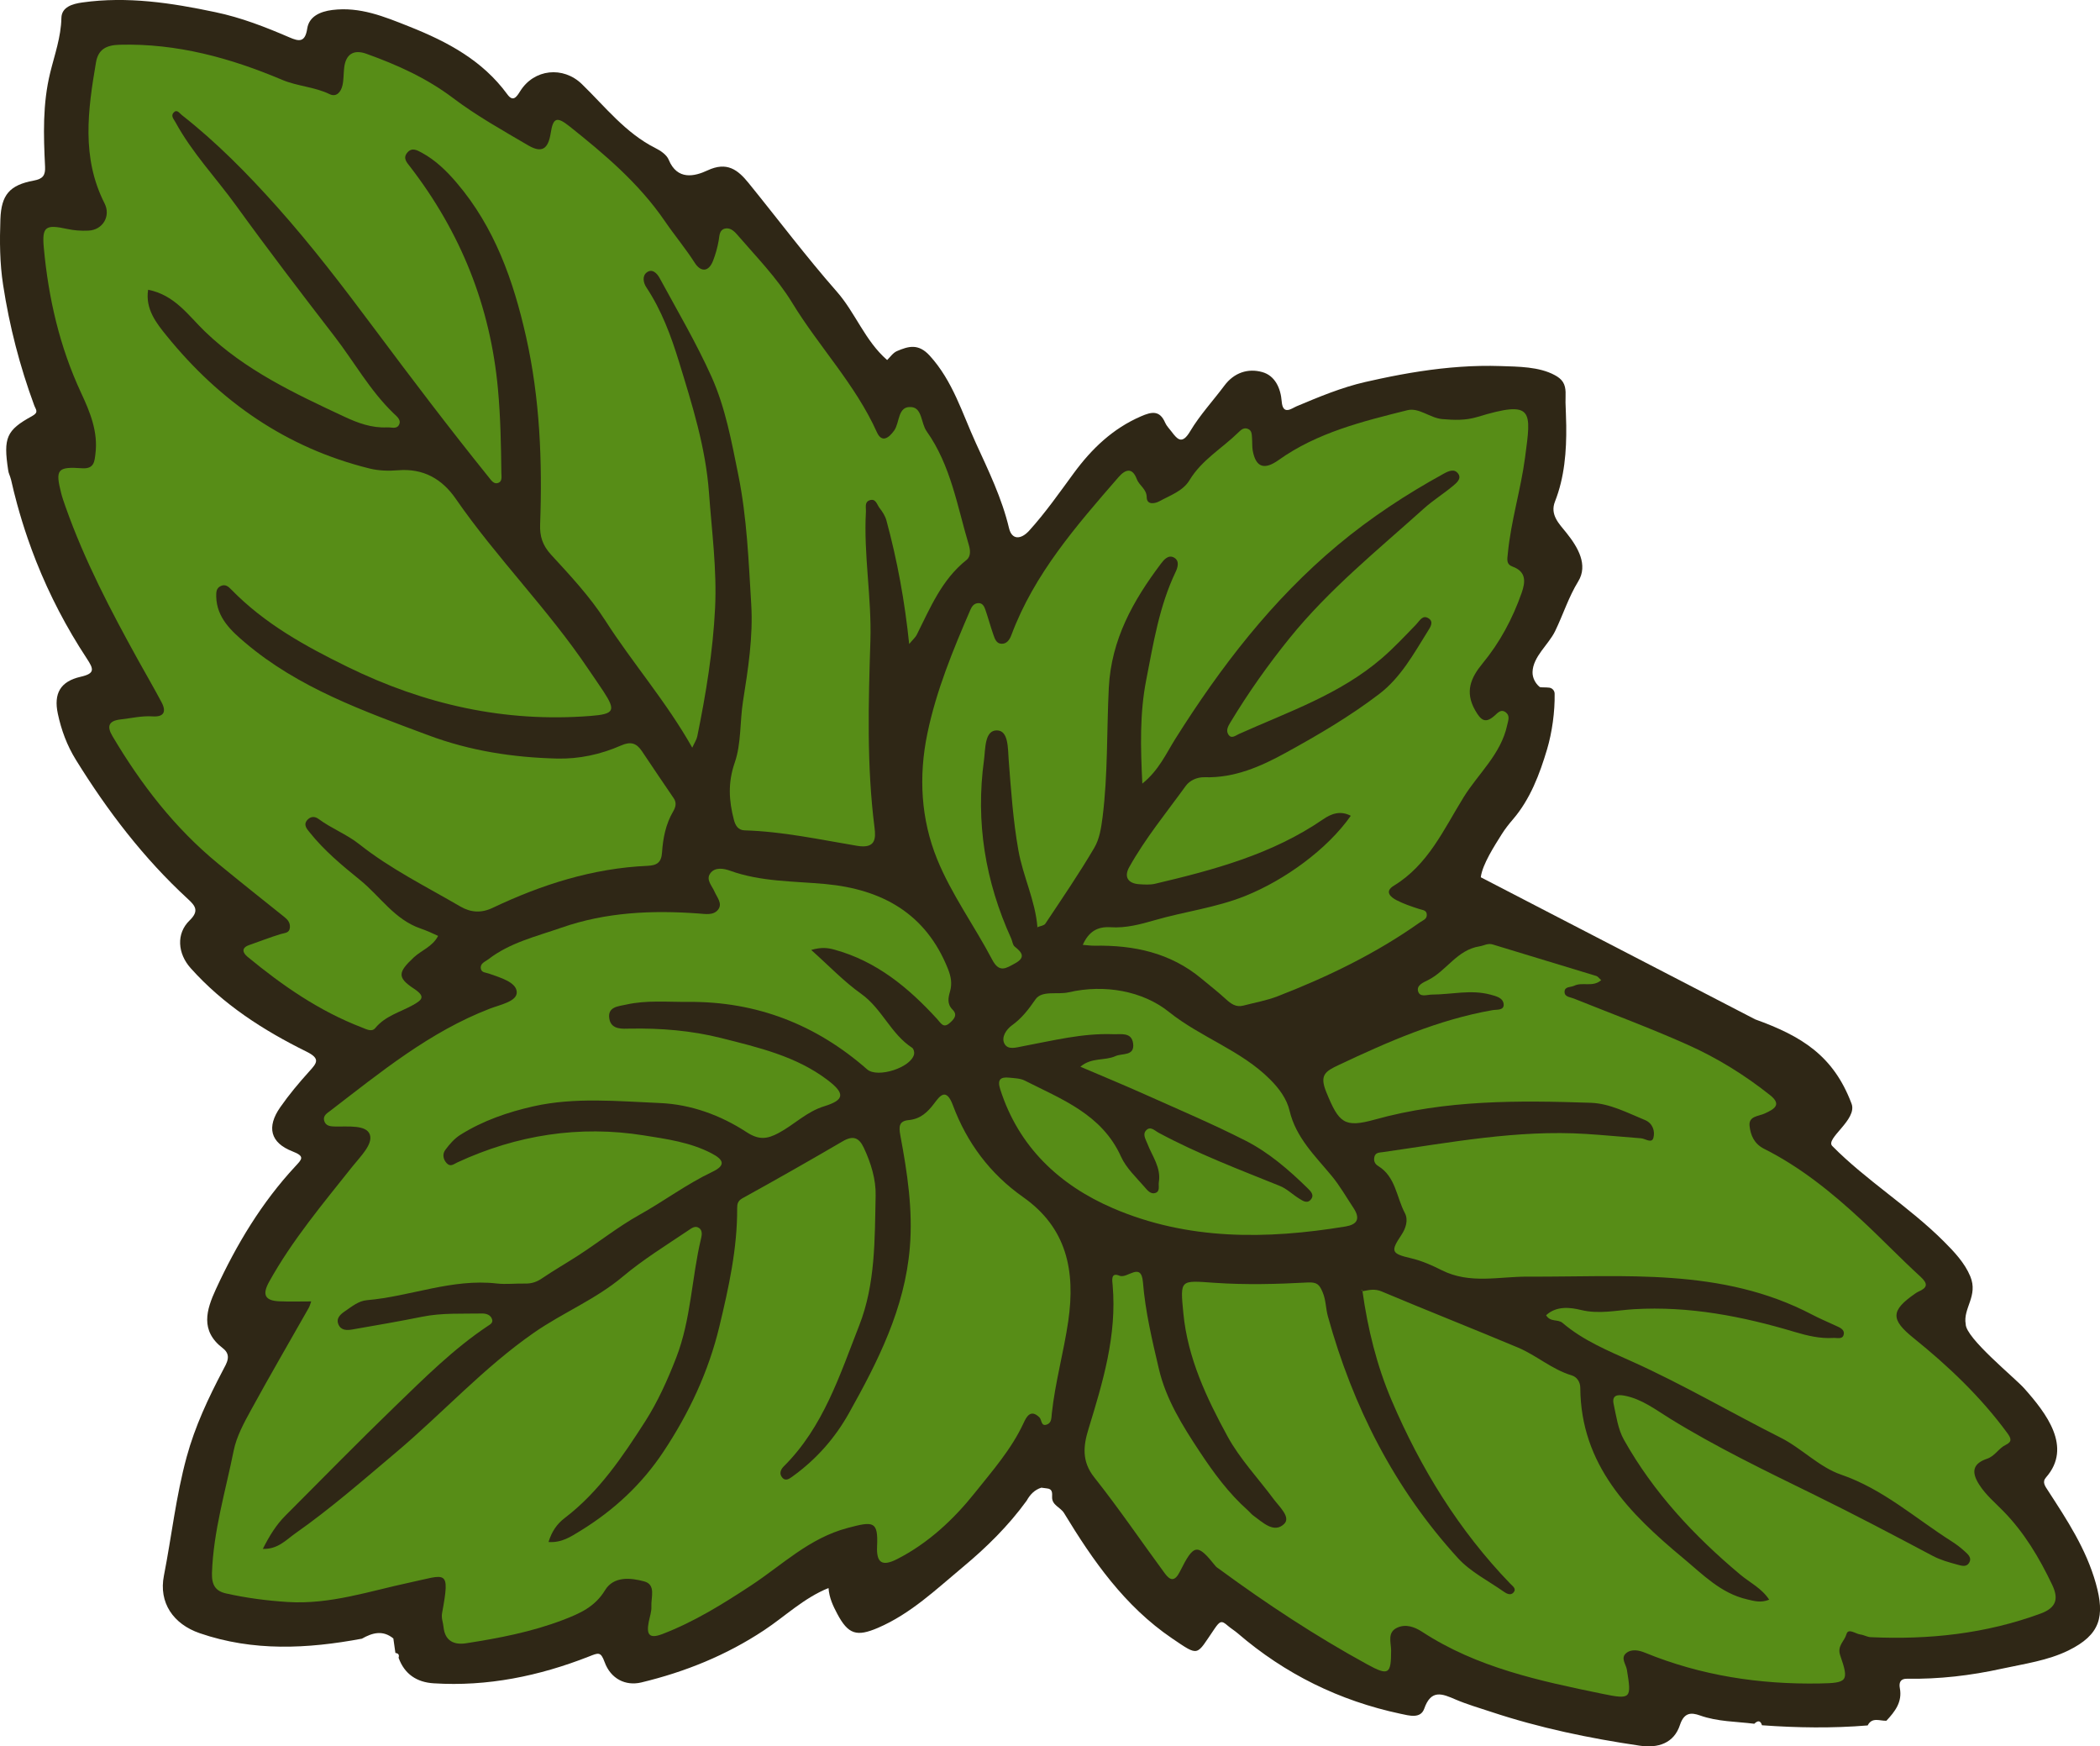 <svg viewBox="0 0 376.55 313.04" xmlns="http://www.w3.org/2000/svg" id="Ebene_1">
  <defs>
    <style>
      .cls-1 {
        fill: #2f2716;
      }

      .cls-2 {
        fill: #578d17;
      }
    </style>
  </defs>
  <path d="M265.52,157.26c.27-2.28,2.47-5.67,3.73-7.68.6-.96,1.3-1.85,2.04-2.71,3.08-3.58,4.78-8.07,6.12-12.57.89-3,1.41-6.73,1.35-9.94,0-.55-.42-1.02-.96-1.09-.75-.1-1.56.01-1.74-.14-.77-.64-1.29-1.65-1.26-2.66.07-2.76,2.88-4.93,4.04-7.32,1.44-2.96,2.42-6.12,4.15-8.93,1.8-2.94-.02-6.09-2.12-8.71-1.29-1.61-2.99-3.22-2.05-5.6,1.71-4.33,2.08-9.02,2.02-13.63-.02-1.38-.09-2.76-.13-4.13-.03-1.21.22-2.58-.46-3.66-.34-.54-.88-.93-1.44-1.23-2.84-1.55-6.58-1.53-9.74-1.64-2.41-.08-4.82-.03-7.22.14-4.81.33-9.58,1.11-14.29,2.11-.92.2-1.85.4-2.77.61-4.23.97-8.28,2.66-12.3,4.35-.87.37-2.47,1.7-2.67-.88-.18-2.35-1.19-4.61-3.48-5.25-2.56-.72-5.06.09-6.8,2.43-2.04,2.73-4.39,5.26-6.12,8.16-1.42,2.39-2.23,1.59-3.37.06-.38-.51-.87-.99-1.12-1.56-.98-2.3-2.44-1.99-4.36-1.15-5.06,2.19-8.83,5.82-12.02,10.16-2.58,3.51-5.08,7.1-8.02,10.34-1.46,1.6-3.09,1.68-3.6-.45-1.28-5.39-3.68-10.31-5.95-15.27-2.46-5.37-4.12-11.11-8.28-15.67-2.04-2.23-3.82-1.68-5.87-.81-.72.31-1.24,1.11-1.76,1.6-3.99-3.48-5.66-8.44-9.03-12.27-5.51-6.27-10.54-12.97-15.81-19.46-1.92-2.37-3.87-3.9-7.37-2.26-2.33,1.09-5.42,1.81-6.96-1.92-.36-.88-1.44-1.62-2.37-2.08-5.39-2.71-9.02-7.43-13.2-11.48-3.35-3.25-8.57-2.72-11.06,1.28-.65,1.04-1.27,1.99-2.31.55-4.46-6.09-10.75-9.43-17.6-12.15-4.48-1.78-8.81-3.58-13.78-2.96-2.2.28-4.16,1.17-4.49,3.32-.38,2.52-1.46,2.34-3.17,1.6-4.32-1.86-8.66-3.56-13.31-4.53C30.71.51,22.85-.69,14.78.44c-1.83.25-3.73.83-3.77,2.78-.07,3.44-1.22,6.59-2.01,9.82-1.37,5.58-1.2,11.19-.92,16.82.08,1.56-.38,2.21-2.02,2.51-4.34.8-5.83,2.55-5.99,6.93-.14,3.93-.12,7.86.49,11.79,1.13,7.38,2.99,14.56,5.57,21.56.29.8.89,1.24-.38,1.94-4.63,2.53-5.16,3.91-4.29,9.66.07.63.31.91.53,1.78.32,1.44.68,2.86,1.06,4.27.58,2.12,1.22,4.21,1.93,6.26.47,1.37.98,2.73,1.51,4.08,2.41,6.07,5.43,11.87,9.07,17.4,1.23,1.88,1.55,2.68-1.11,3.28-3.64.83-4.85,3.01-4.08,6.62.62,2.92,1.64,5.69,3.24,8.27,5.67,9.16,12.15,17.65,20.1,24.96,1.3,1.2,2.05,2.12.29,3.82-2.46,2.38-2.13,5.96.17,8.54,5.83,6.53,13.05,11.17,20.8,14.99,2.53,1.26,1.85,2.03.48,3.54-1.85,2.05-3.64,4.18-5.21,6.44-2.46,3.53-1.78,6.35,2.19,7.89,2.32.9,1.71,1.4.51,2.7-6.03,6.49-10.53,13.99-14.22,21.99-1.72,3.73-2.87,7.46,1.22,10.59,1.66,1.27.7,2.68.02,3.98-2.62,4.99-4.99,10.02-6.49,15.52-1.92,7.02-2.69,14.2-4.08,21.29-.95,4.81,1.65,8.67,6.43,10.31,9.59,3.3,19.31,2.8,29.07.98,1.87-1.06,3.74-1.59,5.64-.04.12.87.25,1.73.37,2.6.54.06.73.34.57.86,1.06,2.96,3.3,4.4,6.3,4.58,9.64.61,18.9-1.3,27.82-4.8,1.71-.67,2.12-.93,2.82.99,1.09,3.01,3.76,4.32,6.56,3.66,7.87-1.89,15.25-4.87,22.03-9.36,3.8-2.51,7.12-5.78,11.56-7.57.13,1.78.81,3.19,1.55,4.59,1.98,3.74,3.49,4.18,7.31,2.55,5.89-2.53,10.44-6.91,15.22-10.89,4.22-3.51,8.19-7.41,11.45-11.91.6-1.08,1.4-1.94,2.63-2.33.33.04.66.09.99.13,1.03.08.96.83.94,1.55-.04,1.48,1.49,1.81,2.14,2.87,5.19,8.55,10.89,16.7,19.35,22.45,4.99,3.38,4.3,3.14,7.61-1.67,1.01-1.49,1.3-1.55,2.42-.57.56.48,1.21.87,1.77,1.35,8.49,7.3,18.23,12.09,29.18,14.42,1.57.33,3.6.94,4.26-.92,1.24-3.53,3.23-2.67,5.64-1.63,2.04.87,4.19,1.49,6.3,2.19,8.7,2.89,17.64,4.75,26.7,6.08,3.28.48,6.14-.42,7.22-3.74.74-2.23,2.01-2.24,3.58-1.68,3.17,1.13,6.48,1.08,9.74,1.49.59-.57,1.09-.67,1.38.27,6.32.46,12.63.55,18.95.03.8-1.56,2.19-.78,3.36-.84,1.53-1.65,2.88-3.35,2.41-5.84-.17-.92.04-1.71,1.26-1.69,5.76.09,11.39-.56,17.07-1.81,4.05-.88,8.18-1.44,11.9-3.26,5.72-2.82,6.58-6.08,4.91-12.03-1.74-6.18-5.15-11.34-8.54-16.57-.57-.87-1.13-1.58-.39-2.42,4.78-5.45.01-11.54-3.88-15.93-1.69-1.91-10.52-9.04-10.52-11.54-.52-2.86,2.28-5.05.82-8.57-1.01-2.43-2.87-4.39-4.73-6.25-6.23-6.23-13.95-10.96-20.02-17.12-1.3-1.32,4.54-4.72,3.46-7.58-3.25-8.64-8.97-12.12-17.28-15.12" class="cls-1"></path>
  <g>
    <path d="M175.34,108.1c.8-.07,1.12.56,1.32,1.16.51,1.51.92,3.05,1.46,4.55.24.68.51,1.52,1.4,1.57,1.02.06,1.51-.77,1.81-1.56,4.1-10.98,11.67-19.62,19.19-28.29,1.22-1.41,2.48-1.86,3.3.33.44,1.18,1.76,1.74,1.78,3.28.02,1.45,1.56,1.08,2.21.72,1.95-1.06,4.26-1.83,5.45-3.8,2.21-3.65,5.87-5.72,8.79-8.59.46-.46.97-.9,1.67-.62.73.29.69,1.01.74,1.64.06.74-.01,1.5.12,2.23.55,3.08,2.1,3.55,4.66,1.72,6.91-4.92,15.02-6.91,23.06-8.92,2.11-.53,4.04,1.39,6.28,1.58,2.15.18,4.14.26,6.26-.38,10.16-3.09,9.69-1.21,8.55,7.32-.76,5.71-2.52,11.32-3.08,17.13-.1,1.05-.34,1.93.84,2.37,2.49.91,2.33,2.74,1.64,4.69-1.62,4.62-3.9,8.89-7.02,12.67-2.1,2.55-3.21,5.07-1.32,8.39,1.07,1.89,1.87,2.42,3.54.91.54-.49,1.12-1.17,1.92-.56.83.63.46,1.45.27,2.32-1.12,5.21-5.17,8.66-7.82,12.93-3.55,5.73-6.35,12.11-12.51,15.85-1.71,1.04-.58,2.03.49,2.59,1.3.67,2.71,1.14,4.1,1.59.62.2,1.32.18,1.33,1.05.01.78-.69.96-1.21,1.32-7.9,5.6-16.55,9.79-25.55,13.27-1.97.76-4.09,1.14-6.15,1.67-1.31.33-2.21-.33-3.12-1.17-1.42-1.28-2.93-2.46-4.4-3.69-5.55-4.63-12.11-6.01-19.13-5.89-.63.01-1.27-.08-2.13-.15,1.03-2.31,2.54-3.32,5.01-3.15,2.68.18,5.3-.51,7.84-1.25,5.4-1.57,11.01-2.24,16.29-4.36,7.13-2.86,14.74-8.4,18.92-14.36-1.87-.97-3.49-.39-4.99.64-9.11,6.25-19.53,9.04-30.07,11.54-.92.22-1.92.15-2.87.09-2.03-.12-2.75-1.33-1.81-3.03,2.89-5.19,6.68-9.79,10.15-14.59.67-.92,1.96-1.59,3.39-1.55,5.32.17,10.05-1.92,14.51-4.37,5.78-3.17,11.5-6.52,16.76-10.53,3.89-2.96,6.21-7.22,8.75-11.27.41-.65,1.12-1.65.17-2.28-1.1-.74-1.62.4-2.27,1.08-1.99,2.06-3.94,4.14-6.13,6.03-7.53,6.49-16.8,9.62-25.64,13.59-.61.28-1.39.99-1.94.01-.39-.7,0-1.42.4-2.09,3.19-5.29,6.74-10.32,10.62-15.11,7.07-8.75,15.79-15.79,24.09-23.26,1.64-1.47,3.55-2.65,5.24-4.07.59-.49,1.53-1.26.89-2.14-.68-.95-1.69-.51-2.57-.02-6.73,3.7-13.11,7.87-19.03,12.81-11.81,9.87-21,21.83-29.14,34.77-1.64,2.59-2.95,5.62-5.9,7.99-.32-6.48-.47-12.59.7-18.59,1.28-6.55,2.33-13.19,5.25-19.31.4-.83.77-2.01-.24-2.6-1.04-.6-1.84.37-2.39,1.1-4.98,6.61-8.89,13.58-9.33,22.21-.39,7.74-.15,15.51-1.12,23.23-.25,1.95-.56,3.91-1.49,5.48-2.73,4.64-5.78,9.1-8.77,13.59-.24.35-.9.42-1.38.62,0,.01,0,.02,0,.03-.01.01-.03.03-.04.04-.06.25-.12.5-.17.75-.55-.42-.06-.55.17-.75,0-.02,0-.04.01-.06,0,0,.01,0,.02,0-.38-4.78-2.58-9.09-3.42-13.79-.95-5.36-1.31-10.74-1.73-16.13-.16-2.08-.01-5.31-2.11-5.34-2.24-.02-2.05,3.32-2.32,5.31-1.53,11.13.22,21.79,4.88,32,.22.48.26,1.15.62,1.44,1.33,1.06,2.04,1.94.02,3.04-1.58.85-2.78,1.72-4.05-.7-3.19-6.07-7.32-11.72-9.89-18.03-2.89-7.12-3.34-14.8-1.74-22.53,1.61-7.75,4.6-14.97,7.71-22.16.27-.63.65-1.13,1.35-1.19ZM207.82,211.91c.44-2.63-1.19-4.65-2.05-6.89-.31-.8-.9-1.67-.24-2.39.78-.86,1.59.07,2.25.43,7,3.76,14.4,6.57,21.74,9.53,1.25.51,2.28,1.54,3.45,2.26.61.38,1.39.94,2.03.26.81-.86.04-1.57-.56-2.15-3.34-3.26-6.9-6.34-11.05-8.46-5.84-2.97-11.89-5.54-17.88-8.22-3.81-1.71-7.67-3.3-11.79-5.06,2.02-1.72,4.39-1.03,6.29-1.9,1.19-.55,3.47.04,3.17-2.26-.28-2.1-2.21-1.61-3.62-1.66-5.47-.21-10.76,1.14-16.08,2.14-1.34.24-2.82.76-3.42-.51-.52-1.09.31-2.46,1.42-3.26,1.74-1.24,2.94-2.84,4.18-4.62,1.16-1.67,3.92-.8,5.96-1.27,6.45-1.49,13.29-.23,17.97,3.51,5.76,4.6,12.91,6.87,18.15,12.11,1.65,1.65,2.99,3.48,3.49,5.6,1.14,4.83,4.57,8.09,7.52,11.65,1.52,1.83,2.65,3.83,3.93,5.77,1.4,2.11.49,3.02-1.42,3.33-14.18,2.34-28.34,2.49-41.73-3.28-9.55-4.12-16.9-10.97-20.19-21.34-.53-1.69.04-2.21,1.6-2.05.95.1,1.99.11,2.8.53,6.66,3.38,13.84,6.05,17.28,13.63.93,2.06,2.75,3.74,4.27,5.5.44.5,1.04,1.28,1.85,1.02.93-.29.54-1.25.65-1.94ZM44.39,171.58c-.86-.71-1.19-1.6.29-2.12,1.89-.66,3.76-1.4,5.69-1.98.72-.22,1.52-.15,1.61-1.16.07-.82-.35-1.38-.97-1.88-3.97-3.17-7.94-6.33-11.86-9.55-7.8-6.4-13.87-14.25-18.98-22.89-1.03-1.72-.74-2.73,1.49-2.98,1.9-.22,3.77-.67,5.71-.55,2.06.14,2.5-.85,1.61-2.53-1.35-2.53-2.78-5-4.17-7.5-4.93-8.91-9.64-17.92-13.05-27.55-.28-.8-.56-1.6-.78-2.43-1.08-4.25-.69-4.79,3.79-4.47,2.16.15,2.19-1.28,2.36-2.58.51-3.94-.97-7.5-2.56-10.92-3.85-8.27-5.86-16.99-6.69-26-.35-3.85.31-4.25,4.18-3.41,1.28.28,2.53.36,3.81.31,2.56-.1,4.07-2.6,2.89-4.9-4.17-8.21-2.98-16.73-1.53-25.25.39-2.28,1.76-3.11,4.26-3.17,10.25-.27,19.84,2.37,29.12,6.28,2.78,1.17,5.81,1.26,8.52,2.56,1.24.6,2.03-.44,2.29-1.55.25-1.03.19-2.11.31-3.17.28-2.48,1.71-3.35,3.99-2.53,5.51,1.98,10.77,4.33,15.53,7.93,4.21,3.18,8.88,5.79,13.45,8.48,2.47,1.45,3.6.72,4.07-2.2.44-2.73,1.07-3.03,3.36-1.2,6.32,5.03,12.47,10.22,17.11,17.01,1.72,2.51,3.7,4.87,5.36,7.46,1.05,1.64,2.46,1.72,3.28-.35.46-1.18.8-2.42,1.01-3.67.15-.86.11-1.84,1.07-2.11.88-.24,1.6.33,2.19,1.01,3.44,3.99,7.18,7.78,9.93,12.28,4.81,7.89,11.34,14.65,15.18,23.19.9,2.02,2.18.99,3.1-.29,1.05-1.45.6-4.44,3.1-4.21,1.96.17,1.71,2.9,2.73,4.35,4.33,6.09,5.48,13.4,7.55,20.34.26.87.44,2.04-.42,2.72-4.44,3.52-6.5,8.59-8.93,13.43-.23.46-.66.81-1.37,1.64-.81-7.8-2.15-15.06-4.1-22.21-.21-.8-.71-1.56-1.22-2.22-.47-.6-.67-1.81-1.83-1.36-.89.35-.56,1.28-.6,1.98-.44,7.74,1.04,15.4.8,23.17-.35,11.16-.69,22.36.74,33.51.25,1.98.2,3.83-3.14,3.27-6.69-1.12-13.35-2.57-20.17-2.77-1.19-.03-1.67-.96-1.91-1.87-.9-3.43-1.1-6.66.15-10.29,1.18-3.39.9-7.3,1.49-10.98.91-5.75,1.83-11.57,1.47-17.44-.47-7.73-.76-15.45-2.31-23.12-1.22-6.01-2.31-12.06-4.82-17.62-2.73-6.07-6.13-11.84-9.32-17.7-.42-.79-1.3-1.77-2.31-.97-.82.64-.6,1.82-.06,2.65,2.73,4.11,4.42,8.69,5.85,13.34,2.37,7.69,4.8,15.35,5.39,23.51.5,6.89,1.43,13.74,1.09,20.67-.38,7.75-1.64,15.38-3.19,22.97-.12.6-.49,1.14-.9,2.04-4.64-8.24-10.68-15.13-15.61-22.83-2.73-4.26-6.26-8.03-9.7-11.77-1.54-1.67-2.05-3.3-1.97-5.42.42-11.3-.03-22.55-2.52-33.63-2.26-10.06-5.63-19.63-12.45-27.62-1.78-2.08-3.76-4.04-6.24-5.38-.85-.46-1.76-1-2.6-.03-.85.99-.13,1.72.47,2.51,9.09,11.79,14.41,25.01,15.77,39.9.46,5,.55,9.97.62,14.97,0,.71.25,1.65-.72,1.88-.67.15-1.1-.52-1.51-1.02-7.04-8.73-13.82-17.66-20.53-26.65-5.59-7.49-11.28-14.95-17.5-21.91-5.24-5.85-10.8-11.5-17.03-16.4-.49-.38-.9-1.14-1.53-.4-.47.57.08,1.14.39,1.71,2.97,5.45,7.27,9.95,10.87,14.93,5.73,7.91,11.66,15.67,17.62,23.4,3.55,4.6,6.37,9.75,10.62,13.83.53.52,1.5,1.21.91,2.15-.44.7-1.37.33-2.1.36-2.76.14-5.28-.8-7.69-1.93-8.88-4.15-17.76-8.31-24.96-15.25-2.98-2.87-5.4-6.55-10.18-7.48-.54,3.44,1.48,5.98,3.31,8.24,9.56,11.8,21.5,20.13,36.42,23.81,1.63.4,3.41.45,5.09.31,4.51-.37,7.87,1.53,10.32,5.08,7.36,10.65,16.58,19.85,23.8,30.6.89,1.32,1.81,2.62,2.69,3.95,2.27,3.47,1.96,4.08-2.32,4.42-15.36,1.19-29.75-2.03-43.57-8.8-7.6-3.73-14.86-7.73-20.8-13.83-.56-.58-1.11-1.05-1.94-.64-.79.38-.81,1.05-.8,1.88.08,3.81,2.77,6.22,5.19,8.27,9.57,8.12,21.22,12.25,32.81,16.58,7.53,2.82,15.21,3.99,23.1,4.19,3.94.1,7.86-.74,11.48-2.33,1.74-.77,2.78-.44,3.74,1.01,1.89,2.82,3.78,5.64,5.69,8.44.58.85.34,1.63-.1,2.39-1.32,2.26-1.81,4.78-1.98,7.32-.13,1.8-.88,2.33-2.6,2.4-9.82.44-18.99,3.37-27.79,7.54-2.04.97-3.93.82-5.76-.24-6.13-3.58-12.54-6.74-18.13-11.17-2.28-1.81-4.99-2.82-7.29-4.52-.68-.51-1.42-.5-2.01.15-.81.9-.04,1.68.42,2.26,2.6,3.26,5.82,5.93,9.02,8.53,3.6,2.9,6.16,7.08,10.86,8.7.99.34,2.08.81,3.14,1.32-1.02,1.95-2.99,2.57-4.37,3.87-2.81,2.62-3.02,3.58,0,5.58,2.17,1.43,1.55,2.01-.15,2.96-2.3,1.28-4.96,1.94-6.75,4.12-.63.77-1.6.21-2.39-.1-7.64-2.92-14.25-7.51-20.51-12.66ZM191.52,236.86c-.81,5.57-2.35,10.98-2.95,16.56-.08.75-.01,1.62-.81,1.96-1.16.48-.96-.81-1.41-1.25-1.6-1.58-2.36-.03-2.83.99-2.17,4.69-5.59,8.58-8.73,12.51-3.8,4.76-8.36,9.05-13.95,11.9-2.73,1.39-3.74.67-3.6-2.3.21-4.54-.66-4.5-5.28-3.28-6.91,1.83-11.72,6.64-17.35,10.33-5.04,3.31-10.18,6.51-15.87,8.69-2.48.95-2.85-.04-2.45-2.15.19-.94.53-1.89.48-2.81-.1-1.59.87-3.9-1.29-4.48-2.43-.65-5.48-.96-7.02,1.58-1.83,3.02-4.58,4.2-7.59,5.35-5.6,2.12-11.44,3.24-17.32,4.16-2.14.33-3.8-.37-4.05-2.92-.08-.83-.43-1.58-.26-2.49,1.49-8.05.74-6.85-5.73-5.49-7.26,1.54-14.31,3.99-21.98,3.5-3.75-.25-7.4-.72-11.03-1.53-1.89-.42-2.6-1.51-2.52-3.7.26-7.5,2.42-14.63,3.89-21.89.51-2.55,1.85-4.99,3.12-7.31,3.36-6.14,6.89-12.2,10.34-18.29.19-.35.29-.76.44-1.15-2.01,0-3.87.06-5.73-.01-2.58-.11-3.1-1.2-1.82-3.5,4.14-7.46,9.62-13.97,14.89-20.61,1.43-1.8,3.78-4.05,3.17-5.79-.63-1.75-3.9-1.39-6.12-1.43-.87-.01-1.8-.03-2.08-1.06-.24-.9.59-1.36,1.13-1.78,9-6.91,17.79-14.13,28.57-18.28,1.83-.71,4.9-1.28,4.83-2.97-.08-1.8-2.99-2.6-4.97-3.31-.6-.22-1.37-.15-1.47-.94-.12-.93.79-1.19,1.34-1.62,3.88-3,8.6-4.1,13.1-5.67,7.98-2.79,16.25-3.16,24.59-2.55,1.33.1,2.71.36,3.53-.7.83-1.08-.21-2.19-.66-3.24-.46-1.04-1.56-2.1-.77-3.23.86-1.23,2.52-.88,3.56-.51,5.55,2,11.36,1.86,17.1,2.39,10.17.96,18.02,5.28,21.98,15.22.54,1.35.77,2.61.37,4.03-.31,1.12-.57,2.24.46,3.26.97.97.22,1.74-.53,2.4-1.13.99-1.57.01-2.24-.72-5.14-5.62-10.88-10.36-18.43-12.43-1.15-.32-2.28-.47-4.06.03,3.22,2.87,5.85,5.66,8.92,7.83,3.74,2.65,5.32,7.2,9.16,9.69.26.17.42.76.35,1.12-.46,2.42-6.57,4.39-8.44,2.75-9.17-8.05-19.84-12.2-32.08-12.09-3.73.03-7.49-.34-11.16.49-1.3.3-3.35.35-2.98,2.55.34,2.01,2.44,1.78,3.67,1.76,5.55-.1,11.07.35,16.38,1.69,6.63,1.67,13.43,3.24,19.06,7.52,3.18,2.41,3.08,3.58-.59,4.71-3.16.97-5.39,3.3-8.17,4.79-2.04,1.09-3.52,1.3-5.75-.15-4.66-3.04-9.99-5-15.57-5.23-7.55-.31-15.2-1.08-22.66.6-4.57,1.02-9.09,2.58-13.13,5.12-1.05.67-1.92,1.69-2.68,2.7-.52.69-.44,1.63.22,2.35.7.76,1.25.21,1.95-.12,10.65-4.92,21.9-6.68,33.42-4.83,4.03.64,8.32,1.22,12.13,3.21,2.17,1.13,2.66,2.14.15,3.33-4.59,2.18-8.67,5.25-13.1,7.72-3.74,2.09-7.3,4.92-11.01,7.31-2.14,1.38-4.34,2.64-6.44,4.07-.94.64-1.86.94-2.98.92-1.71-.04-3.44.18-5.12-.01-8.02-.92-15.48,2.31-23.28,2.99-1.53.13-2.74,1.15-3.96,1.99-.79.55-1.62,1.26-1.15,2.37.47,1.09,1.53,1.06,2.5.89,4.17-.73,8.34-1.44,12.5-2.28,3.56-.72,7.15-.51,10.73-.58.71-.01,1.55.21,1.81,1.05.2.63-.37.92-.81,1.21-6.13,4.1-11.32,9.29-16.58,14.38-6.66,6.43-13.13,13.05-19.67,19.6-1.64,1.65-2.85,3.6-4.03,5.94,2.65.11,4.18-1.62,5.76-2.73,6.35-4.46,12.2-9.57,18.13-14.58,8.35-7.04,15.74-15.22,24.74-21.46,5.13-3.55,11.04-5.96,15.88-10.02,3.68-3.09,7.77-5.6,11.73-8.27.63-.43,1.28-.97,2.01-.42.56.42.47,1.18.33,1.8-1.71,7.09-1.79,14.52-4.47,21.42-1.53,3.96-3.33,7.94-5.54,11.39-4.05,6.32-8.32,12.67-14.45,17.36-1.39,1.06-2.33,2.41-2.9,4.3,2.35.16,3.95-.92,5.77-2.04,5.97-3.67,10.96-8.32,14.8-14.1,4.6-6.91,8.12-14.39,10.06-22.49,1.67-6.97,3.23-13.97,3.19-21.21,0-.74.1-1.31.95-1.78,6.03-3.33,12.02-6.73,17.97-10.21,1.85-1.08,2.9-.7,3.78,1.16,1.28,2.73,2.19,5.68,2.12,8.57-.17,7.84-.03,15.82-2.94,23.26-3.5,8.94-6.43,18.23-13.53,25.27-.62.62-.82,1.34-.3,1.98.65.79,1.35.2,1.95-.24,4.18-3.02,7.52-6.8,10.03-11.29,5.21-9.31,10.01-18.75,10.92-29.67.57-6.84-.46-13.49-1.69-20.13-.29-1.58-.25-2.58,1.48-2.74,2.11-.2,3.37-1.38,4.6-3,.97-1.28,2.12-2.94,3.35.35,2.49,6.67,6.62,12.26,12.57,16.44,7.84,5.51,9.42,13.19,8.11,22.24ZM365.93,289.29c-9.87,3.63-20.05,4.71-30.47,4.23-.62-.03-1.22-.41-1.84-.48-.87-.1-2.18-1.22-2.5-.04-.34,1.24-1.71,2.06-1.12,3.76,1.63,4.7,1.31,4.97-3.67,5.06-10.81.19-21.28-1.4-31.34-5.52-1.04-.43-2.4-.72-3.37.09-1.04.87,0,2.01.15,2.98.83,5.13.82,5.38-4.42,4.3-11.22-2.31-22.46-4.68-32.28-11.1-1.38-.9-2.98-1.47-4.55-.72-1.76.85-1.04,2.63-1.04,4.03,0,4.26-.42,4.63-4.23,2.55-9.25-5.05-18.03-10.84-26.51-17.06-.26-.19-.55-.35-.74-.6-3.27-4.08-3.86-4.05-6.38.99-.92,1.83-1.73,1.65-2.72.31-4.21-5.73-8.22-11.63-12.64-17.2-2.28-2.87-1.96-5.66-1.04-8.65,2.57-8.41,5.12-16.8,4.33-25.77-.07-.83-.39-2.41,1.24-1.72,1.39.6,3.89-2.6,4.19,1.16.43,5.29,1.66,10.43,2.86,15.56,1.27,5.42,4.23,10.16,7.28,14.78,2.53,3.83,5.23,7.52,8.69,10.58.32.28.58.64.92.88,1.71,1.22,3.74,3.3,5.57,1.53,1.25-1.21-.85-3.07-1.87-4.43-2.78-3.75-6.07-7.21-8.28-11.26-3.76-6.88-7.14-14.03-7.92-22.04-.6-6.19-.6-5.92,5.62-5.49,5.53.38,11.11.24,16.65-.05,1.74-.1,2.12.4,2.69,1.71.61,1.42.56,2.92.96,4.34,4.49,16.22,11.93,30.9,23.33,43.37,2.24,2.45,5.42,4.05,8.2,6,.51.35,1.23.74,1.74.15.6-.67-.14-1.14-.55-1.56-9.24-9.57-16.1-20.7-21.29-32.86-2.67-6.27-4.29-12.86-5.24-19.62-.08-.08-.17-.17-.26-.26.05.01.13,0,.16.04.05.06.07.14.1.22,1.13-.21,2.15-.49,3.39.04,8.13,3.42,16.34,6.66,24.47,10.07,3.32,1.4,6.08,3.92,9.62,4.97.94.28,1.54,1.19,1.55,2.24.1,13.84,8.8,22.5,18.49,30.56,3.5,2.9,6.71,6.27,11.41,7.36,1.25.29,2.45.68,3.98.05-1.34-2.06-3.5-3.08-5.21-4.51-8.28-6.94-15.55-14.72-20.85-24.18-1.05-1.89-1.37-4.23-1.84-6.39-.35-1.6.72-1.72,1.96-1.49,3.1.6,5.55,2.51,8.12,4.08,8.34,5.14,17.13,9.38,25.91,13.68,7.14,3.5,14.18,7.21,21.21,10.93,1.45.77,2.96,1.17,4.49,1.59.72.19,1.56.46,2.03-.32.59-.97-.26-1.6-.86-2.15-.7-.65-1.48-1.22-2.28-1.72-6.52-4.13-12.27-9.36-19.84-11.96-3.89-1.33-7.03-4.72-10.8-6.61-8.91-4.48-17.5-9.55-26.62-13.64-4.29-1.93-8.8-3.78-12.47-6.92-.88-.75-2.17-.08-2.98-1.39,1.89-1.73,4.35-1.41,6.27-.94,3.24.8,6.35.05,9.46-.13,9.96-.6,19.47,1.28,28.91,4.09,2.21.67,4.52,1.21,6.89,1.06.69-.04,1.7.33,1.86-.68.14-.85-.76-1.19-1.43-1.5-1.42-.66-2.91-1.28-4.25-1.99-16.19-8.49-33.7-6.71-50.97-6.81-5.15-.03-10.36,1.39-15.39-1.14-1.75-.88-3.59-1.71-5.6-2.17-3.53-.81-3.61-1.26-1.69-4.14.81-1.21,1.29-2.71.63-3.96-1.51-2.85-1.64-6.52-4.78-8.43-.65-.39-.83-.97-.68-1.63.18-.8.88-.77,1.52-.86,12.08-1.72,24.12-4.04,36.42-3.26,3.3.21,6.58.53,9.86.78.78.06,1.94.98,2.23-.08.33-1.17-.1-2.6-1.51-3.18-3.15-1.3-6.28-2.98-9.7-3.09-13-.44-26-.55-38.72,3-5.5,1.53-6.46.63-8.71-4.91-1.25-3.07-.22-3.72,2.24-4.89,8.87-4.17,17.8-8.11,27.55-9.82.71-.13,2.1.1,2-1.06-.09-1.15-1.3-1.44-2.4-1.72-3.5-.93-6.98-.01-10.46,0-.87,0-2.21.58-2.49-.65-.24-1.03.94-1.51,1.81-1.95,3.3-1.65,5.18-5.42,9.23-6.05.78-.12,1.48-.6,2.37-.33,6.19,1.89,12.4,3.76,18.58,5.65.27.08.47.4.86.74-1.49,1.33-3.37.28-4.83.99-.62.31-1.71.1-1.74,1.08-.03.94.97.94,1.64,1.21,6.8,2.73,13.68,5.28,20.37,8.26,5.32,2.37,10.3,5.45,14.88,9.09,2.15,1.72.65,2.51-.99,3.27-1.07.5-2.89.44-2.71,2.2.18,1.68.82,3.22,2.6,4.12,6.52,3.28,12.13,7.82,17.44,12.74,3.58,3.32,6.97,6.86,10.58,10.16,1.46,1.33,1.27,2.01-.36,2.72-.19.08-.37.21-.55.33-4.45,3.07-4.41,4.66-.3,7.97,6.23,5.02,12.02,10.51,16.78,17,.74,1,.96,1.58-.29,2.18-1.25.61-1.9,1.99-3.3,2.46-2.56.87-2.89,2.37-1.41,4.66,1.18,1.85,2.8,3.2,4.28,4.71,3.78,3.85,6.48,8.41,8.79,13.22,1.15,2.42.85,4.09-2.08,5.17Z" class="cls-1"></path>
    <path d="M163.03,115.49c-.81-7.81-2.15-15.07-4.09-22.21-.22-.8-.71-1.56-1.23-2.22-.47-.6-.67-1.81-1.83-1.36-.89.35-.57,1.28-.61,1.98-.44,7.74,1.04,15.4.8,23.17-.35,11.16-.68,22.36.74,33.5.25,1.98.2,3.83-3.13,3.27-6.69-1.12-13.35-2.57-20.17-2.77-1.19-.03-1.67-.95-1.91-1.87-.9-3.43-1.11-6.66.15-10.29,1.18-3.39.9-7.31,1.48-10.99.91-5.75,1.83-11.57,1.47-17.43-.47-7.73-.76-15.44-2.31-23.12-1.22-6.02-2.31-12.06-4.81-17.62-2.73-6.07-6.13-11.84-9.31-17.7-.43-.79-1.31-1.77-2.32-.98-.82.64-.6,1.83-.06,2.65,2.73,4.11,4.43,8.69,5.86,13.35,2.36,7.69,4.79,15.35,5.38,23.5.5,6.89,1.43,13.74,1.09,20.67-.38,7.75-1.64,15.38-3.19,22.97-.12.6-.5,1.15-.9,2.04-4.64-8.24-10.69-15.14-15.62-22.83-2.73-4.25-6.26-8.03-9.7-11.77-1.53-1.67-2.04-3.29-1.96-5.42.41-11.3-.03-22.54-2.52-33.63-2.26-10.06-5.63-19.63-12.45-27.62-1.78-2.09-3.77-4.04-6.24-5.38-.85-.46-1.77-1-2.6-.03-.84.99-.13,1.73.48,2.51,9.09,11.79,14.41,25.01,15.77,39.9.46,5,.55,9.98.61,14.97,0,.7.25,1.65-.72,1.88-.67.15-1.11-.52-1.51-1.02-7.04-8.73-13.82-17.67-20.53-26.66-5.59-7.49-11.28-14.94-17.5-21.9-5.24-5.86-10.79-11.51-17.03-16.4-.48-.38-.9-1.14-1.52-.4-.48.58.08,1.14.39,1.71,2.97,5.45,7.26,9.94,10.87,14.93,5.72,7.91,11.65,15.67,17.61,23.4,3.55,4.6,6.38,9.75,10.62,13.83.53.51,1.5,1.21.91,2.15-.44.7-1.37.32-2.09.36-2.76.14-5.28-.8-7.69-1.93-8.88-4.15-17.76-8.31-24.96-15.25-2.98-2.87-5.4-6.55-10.19-7.49-.54,3.45,1.48,5.99,3.31,8.24,9.56,11.8,21.5,20.13,36.42,23.81,1.63.4,3.41.45,5.09.31,4.51-.37,7.87,1.54,10.32,5.08,7.36,10.65,16.59,19.84,23.81,30.59.89,1.32,1.81,2.62,2.69,3.96,2.27,3.47,1.96,4.08-2.32,4.41-15.36,1.2-29.75-2.03-43.57-8.8-7.6-3.72-14.86-7.73-20.81-13.83-.56-.58-1.11-1.05-1.93-.65-.79.38-.81,1.06-.8,1.88.08,3.81,2.77,6.22,5.19,8.27,9.57,8.12,21.22,12.25,32.81,16.58,7.53,2.82,15.21,3.99,23.1,4.19,3.94.1,7.85-.74,11.48-2.34,1.75-.77,2.78-.43,3.75,1.01,1.89,2.82,3.78,5.64,5.7,8.44.58.85.34,1.63-.11,2.39-1.32,2.26-1.81,4.78-1.98,7.32-.12,1.79-.88,2.33-2.6,2.41-9.82.43-18.99,3.36-27.79,7.54-2.04.97-3.93.82-5.76-.24-6.14-3.58-12.54-6.74-18.13-11.17-2.28-1.81-4.99-2.81-7.29-4.52-.68-.51-1.42-.5-2.02.15-.82.9-.04,1.68.42,2.26,2.6,3.26,5.82,5.93,9.03,8.53,3.59,2.91,6.16,7.08,10.85,8.69.99.34,2.08.81,3.14,1.32-1.02,1.95-2.99,2.57-4.37,3.86-2.81,2.63-3.02,3.59,0,5.58,2.17,1.43,1.54,2.01-.15,2.96-2.3,1.28-4.96,1.94-6.75,4.12-.64.77-1.6.2-2.39-.1-7.64-2.93-14.25-7.51-20.51-12.67-.86-.71-1.19-1.59.29-2.11,1.9-.66,3.77-1.4,5.69-1.98.72-.22,1.52-.15,1.61-1.16.07-.83-.35-1.38-.98-1.88-3.97-3.17-7.94-6.33-11.86-9.55-7.81-6.4-13.87-14.26-18.98-22.89-1.02-1.73-.73-2.74,1.49-2.99,1.9-.21,3.77-.67,5.71-.54,2.05.14,2.5-.86,1.61-2.53-1.34-2.52-2.78-5-4.17-7.5-4.93-8.91-9.65-17.92-13.05-27.55-.28-.8-.57-1.61-.78-2.43-1.08-4.25-.7-4.79,3.78-4.47,2.16.15,2.2-1.29,2.36-2.58.51-3.94-.97-7.51-2.56-10.92-3.86-8.27-5.86-16.99-6.69-25.99-.36-3.85.31-4.25,4.18-3.41,1.28.28,2.53.36,3.81.3,2.56-.1,4.07-2.59,2.89-4.9-4.17-8.21-2.98-16.73-1.53-25.25.39-2.28,1.76-3.11,4.26-3.17,10.25-.27,19.84,2.37,29.12,6.29,2.78,1.17,5.8,1.25,8.52,2.57,1.24.6,2.03-.44,2.29-1.55.24-1.02.19-2.11.31-3.16.28-2.47,1.71-3.35,3.99-2.53,5.51,1.98,10.78,4.34,15.53,7.93,4.21,3.18,8.88,5.79,13.45,8.47,2.47,1.45,3.61.72,4.07-2.2.43-2.73,1.07-3.02,3.36-1.2,6.33,5.04,12.47,10.23,17.11,17.01,1.72,2.52,3.7,4.87,5.36,7.47,1.04,1.63,2.46,1.71,3.27-.36.46-1.17.8-2.42,1.02-3.66.15-.86.1-1.84,1.07-2.11.87-.24,1.6.33,2.19,1.01,3.44,3.99,7.18,7.79,9.92,12.28,4.81,7.89,11.34,14.65,15.18,23.19.91,2.02,2.19.98,3.1-.29,1.04-1.45.59-4.43,3.09-4.21,1.96.17,1.71,2.91,2.74,4.35,4.33,6.1,5.48,13.4,7.55,20.34.26.87.44,2.04-.41,2.72-4.44,3.52-6.5,8.59-8.93,13.43-.23.45-.66.81-1.36,1.65Z" class="cls-2"></path>
    <path d="M145.48,170.31c3.22,2.87,5.85,5.65,8.92,7.83,3.74,2.65,5.33,7.21,9.16,9.69.26.17.42.77.35,1.11-.46,2.42-6.57,4.39-8.43,2.75-9.17-8.05-19.84-12.19-32.08-12.09-3.72.03-7.49-.34-11.16.49-1.3.3-3.36.35-2.98,2.54.34,2.02,2.44,1.78,3.67,1.76,5.55-.1,11.07.35,16.39,1.69,6.63,1.68,13.43,3.24,19.06,7.52,3.18,2.41,3.08,3.58-.59,4.71-3.16.97-5.38,3.3-8.17,4.79-2.04,1.09-3.52,1.31-5.75-.15-4.66-3.04-9.99-4.99-15.57-5.22-7.55-.32-15.2-1.08-22.65.59-4.57,1.03-9.09,2.58-13.12,5.12-1.05.66-1.93,1.68-2.68,2.69-.52.69-.44,1.63.22,2.36.7.76,1.25.21,1.95-.12,10.65-4.93,21.9-6.68,33.42-4.84,4.03.64,8.32,1.22,12.13,3.21,2.17,1.13,2.66,2.14.15,3.33-4.59,2.18-8.67,5.25-13.1,7.72-3.75,2.09-7.3,4.92-11.01,7.31-2.13,1.38-4.34,2.64-6.44,4.07-.94.64-1.86.94-2.97.92-1.71-.04-3.44.18-5.12-.01-8.02-.92-15.48,2.32-23.28,2.99-1.53.13-2.73,1.16-3.96,1.99-.79.54-1.63,1.25-1.15,2.37.47,1.09,1.53,1.06,2.5.89,4.17-.73,8.35-1.44,12.5-2.28,3.56-.72,7.15-.51,10.74-.58.71-.01,1.55.21,1.81,1.05.2.63-.36.92-.81,1.21-6.13,4.1-11.32,9.29-16.59,14.38-6.65,6.43-13.13,13.05-19.67,19.6-1.65,1.65-2.85,3.6-4.04,5.95,2.65.11,4.18-1.61,5.76-2.73,6.36-4.46,12.2-9.57,18.14-14.58,8.35-7.04,15.74-15.22,24.74-21.46,5.13-3.56,11.05-5.96,15.88-10.02,3.68-3.09,7.76-5.6,11.73-8.27.64-.43,1.28-.97,2.01-.43.56.42.48,1.18.33,1.79-1.71,7.1-1.79,14.53-4.47,21.43-1.53,3.96-3.33,7.93-5.54,11.39-4.05,6.31-8.31,12.67-14.45,17.35-1.39,1.06-2.33,2.41-2.9,4.3,2.35.16,3.95-.92,5.77-2.04,5.97-3.67,10.96-8.32,14.8-14.1,4.6-6.91,8.12-14.39,10.06-22.49,1.67-6.96,3.23-13.97,3.19-21.21,0-.74.1-1.31.95-1.78,6.03-3.33,12.02-6.73,17.97-10.21,1.85-1.08,2.91-.7,3.79,1.16,1.28,2.73,2.19,5.68,2.12,8.57-.17,7.84-.02,15.82-2.94,23.27-3.5,8.93-6.44,18.23-13.53,25.27-.62.62-.82,1.34-.3,1.98.64.79,1.35.2,1.95-.23,4.18-3.02,7.52-6.8,10.03-11.28,5.21-9.31,10.01-18.75,10.92-29.68.57-6.83-.46-13.48-1.7-20.12-.29-1.58-.25-2.58,1.48-2.74,2.11-.2,3.38-1.38,4.6-3,.97-1.29,2.13-2.94,3.35.35,2.49,6.67,6.63,12.26,12.57,16.44,7.84,5.51,9.42,13.19,8.11,22.24-.81,5.56-2.35,10.97-2.95,16.56-.08.75-.02,1.62-.81,1.95-1.16.48-.95-.8-1.41-1.25-1.6-1.58-2.36-.03-2.83.99-2.17,4.69-5.59,8.58-8.73,12.51-3.79,4.76-8.37,9.05-13.95,11.9-2.72,1.39-3.74.66-3.6-2.3.21-4.54-.66-4.51-5.28-3.28-6.91,1.83-11.72,6.63-17.35,10.33-5.04,3.31-10.18,6.51-15.87,8.69-2.48.95-2.85-.04-2.45-2.15.18-.94.53-1.88.48-2.81-.09-1.59.87-3.9-1.29-4.48-2.43-.66-5.48-.96-7.02,1.58-1.83,3.02-4.58,4.2-7.59,5.35-5.6,2.13-11.44,3.25-17.32,4.16-2.13.33-3.8-.38-4.05-2.92-.08-.83-.43-1.58-.26-2.49,1.49-8.06.75-6.86-5.73-5.49-7.26,1.54-14.32,3.99-21.98,3.5-3.75-.24-7.4-.72-11.02-1.53-1.89-.42-2.6-1.5-2.53-3.7.26-7.5,2.43-14.63,3.89-21.89.51-2.55,1.85-4.99,3.12-7.31,3.36-6.15,6.89-12.2,10.34-18.29.2-.35.29-.76.44-1.16-2.01,0-3.87.06-5.72-.02-2.59-.11-3.1-1.2-1.82-3.5,4.14-7.46,9.62-13.97,14.89-20.61,1.43-1.8,3.78-4.05,3.16-5.79-.63-1.76-3.89-1.39-6.11-1.43-.86-.02-1.81-.03-2.08-1.07-.24-.9.59-1.36,1.13-1.77,9-6.91,17.79-14.13,28.58-18.29,1.83-.71,4.9-1.28,4.83-2.97-.07-1.8-2.99-2.6-4.97-3.31-.59-.21-1.37-.15-1.48-.94-.12-.93.79-1.19,1.34-1.62,3.88-3,8.59-4.1,13.1-5.67,7.99-2.79,16.25-3.16,24.59-2.55,1.33.1,2.71.36,3.53-.7.83-1.08-.21-2.19-.66-3.24-.45-1.04-1.56-2.1-.77-3.23.86-1.23,2.52-.88,3.56-.5,5.55,2,11.36,1.86,17.1,2.39,10.17.95,18.02,5.28,21.98,15.22.54,1.35.77,2.61.37,4.03-.32,1.12-.57,2.25.46,3.27.97.97.22,1.74-.53,2.4-1.13,1-1.57.01-2.24-.72-5.14-5.62-10.87-10.37-18.43-12.44-1.16-.32-2.28-.47-4.06.03Z" class="cls-2"></path>
    <path d="M244.34,231.46c1.13-.21,2.15-.48,3.39.04,8.13,3.42,16.34,6.66,24.47,10.07,3.32,1.4,6.08,3.92,9.62,4.98.94.28,1.54,1.19,1.54,2.24.1,13.84,8.79,22.5,18.48,30.55,3.5,2.91,6.71,6.27,11.42,7.36,1.25.29,2.45.68,3.97.06-1.34-2.06-3.5-3.08-5.2-4.51-8.28-6.94-15.55-14.72-20.85-24.17-1.06-1.89-1.37-4.23-1.84-6.4-.35-1.6.72-1.73,1.96-1.49,3.09.59,5.55,2.5,8.12,4.09,8.34,5.14,17.13,9.38,25.91,13.68,7.14,3.5,14.18,7.21,21.21,10.94,1.45.77,2.96,1.17,4.49,1.59.72.2,1.56.46,2.04-.32.59-.97-.26-1.6-.86-2.15-.7-.64-1.48-1.22-2.28-1.73-6.51-4.13-12.27-9.36-19.84-11.96-3.9-1.34-7.04-4.72-10.8-6.61-8.9-4.48-17.5-9.54-26.62-13.64-4.29-1.93-8.8-3.78-12.47-6.92-.87-.75-2.17-.08-2.97-1.39,1.89-1.73,4.34-1.41,6.27-.94,3.25.79,6.36.05,9.46-.14,9.95-.59,19.47,1.27,28.9,4.09,2.22.66,4.52,1.21,6.89,1.06.69-.04,1.7.33,1.86-.69.14-.85-.76-1.19-1.43-1.5-1.42-.66-2.92-1.29-4.25-1.99-16.19-8.49-33.7-6.72-50.98-6.81-5.15-.03-10.36,1.38-15.39-1.13-1.75-.88-3.59-1.71-5.6-2.18-3.54-.81-3.61-1.26-1.69-4.14.81-1.21,1.29-2.71.63-3.95-1.51-2.85-1.64-6.51-4.78-8.43-.65-.4-.83-.97-.68-1.63.18-.8.88-.77,1.52-.86,12.08-1.72,24.11-4.03,36.42-3.26,3.29.21,6.57.53,9.86.78.78.06,1.94.98,2.23-.08.32-1.17-.1-2.61-1.51-3.19-3.15-1.29-6.29-2.97-9.7-3.09-13-.44-26-.54-38.72,3-5.5,1.53-6.46.63-8.72-4.91-1.25-3.06-.22-3.72,2.25-4.88,8.87-4.18,17.8-8.11,27.55-9.82.71-.13,2.1.1,2-1.06-.1-1.15-1.31-1.44-2.4-1.73-3.5-.93-6.97-.01-10.46,0-.87,0-2.21.58-2.5-.66-.23-1.03.94-1.51,1.81-1.94,3.3-1.65,5.18-5.42,9.23-6.05.78-.12,1.48-.61,2.37-.33,6.19,1.89,12.39,3.76,18.58,5.65.27.08.47.4.86.74-1.49,1.33-3.37.28-4.83,1-.62.31-1.72.1-1.74,1.08-.02.94.97.94,1.64,1.21,6.8,2.73,13.68,5.28,20.36,8.26,5.32,2.37,10.31,5.45,14.88,9.09,2.15,1.72.65,2.51-1,3.27-1.07.5-2.89.44-2.71,2.2.18,1.68.82,3.22,2.6,4.12,6.51,3.27,12.13,7.82,17.44,12.74,3.59,3.32,6.97,6.86,10.58,10.16,1.46,1.33,1.27,2.01-.36,2.72-.19.08-.37.21-.55.33-4.45,3.07-4.41,4.66-.31,7.97,6.23,5.02,12.02,10.51,16.79,17,.73,1,.95,1.58-.29,2.18-1.25.61-1.9,1.99-3.3,2.46-2.57.87-2.89,2.36-1.41,4.66,1.18,1.84,2.81,3.2,4.29,4.71,3.78,3.85,6.48,8.4,8.78,13.22,1.15,2.42.86,4.09-2.07,5.17-9.87,3.63-20.06,4.71-30.48,4.23-.62-.03-1.22-.41-1.84-.48-.87-.1-2.18-1.22-2.5-.04-.34,1.24-1.7,2.07-1.12,3.76,1.63,4.7,1.31,4.97-3.67,5.06-10.81.19-21.29-1.41-31.34-5.52-1.04-.43-2.41-.72-3.37.09-1.04.87-.01,2.01.14,2.98.83,5.13.82,5.38-4.42,4.3-11.22-2.31-22.45-4.68-32.28-11.1-1.38-.9-2.98-1.48-4.55-.72-1.75.85-1.04,2.63-1.03,4.03,0,4.26-.42,4.63-4.24,2.54-9.24-5.05-18.02-10.83-26.51-17.06-.26-.19-.55-.35-.74-.59-3.27-4.08-3.86-4.05-6.38.99-.92,1.83-1.73,1.66-2.72.31-4.22-5.73-8.22-11.63-12.64-17.2-2.28-2.87-1.96-5.66-1.04-8.65,2.58-8.41,5.12-16.8,4.34-25.77-.07-.82-.39-2.41,1.23-1.72,1.39.59,3.89-2.6,4.2,1.16.43,5.29,1.66,10.43,2.86,15.55,1.27,5.43,4.23,10.16,7.28,14.78,2.53,3.83,5.23,7.51,8.69,10.58.32.28.58.64.92.89,1.71,1.23,3.74,3.3,5.57,1.53,1.24-1.2-.86-3.07-1.87-4.43-2.78-3.75-6.07-7.21-8.28-11.26-3.76-6.88-7.14-14.03-7.92-22.04-.6-6.19-.61-5.92,5.62-5.49,5.53.38,11.11.24,16.65-.06,1.74-.09,2.12.4,2.69,1.72.61,1.42.56,2.92.95,4.34,4.49,16.21,11.94,30.9,23.34,43.37,2.24,2.45,5.42,4.04,8.19,5.99.51.36,1.23.74,1.75.16.59-.67-.14-1.14-.55-1.56-9.24-9.57-16.09-20.7-21.29-32.87-2.68-6.27-4.29-12.86-5.24-19.61h0Z" class="cls-2"></path>
    <path d="M186.02,166.21c-.38-4.79-2.59-9.11-3.42-13.82-.95-5.36-1.31-10.74-1.73-16.13-.16-2.08-.01-5.31-2.11-5.33-2.23-.03-2.05,3.31-2.32,5.31-1.53,11.13.23,21.79,4.88,32,.22.48.26,1.16.62,1.44,1.33,1.06,2.04,1.95.02,3.04-1.58.86-2.78,1.73-4.05-.69-3.19-6.07-7.32-11.73-9.88-18.03-2.89-7.12-3.35-14.8-1.74-22.53,1.61-7.74,4.6-14.96,7.71-22.16.27-.63.65-1.13,1.36-1.19.8-.07,1.11.56,1.32,1.16.52,1.51.93,3.05,1.46,4.55.24.68.51,1.52,1.4,1.57,1.02.06,1.51-.77,1.81-1.56,4.1-10.98,11.67-19.62,19.19-28.28,1.22-1.41,2.48-1.86,3.3.33.44,1.18,1.76,1.73,1.78,3.27.02,1.45,1.56,1.08,2.22.72,1.94-1.07,4.26-1.83,5.45-3.8,2.2-3.65,5.87-5.72,8.79-8.59.46-.46.97-.9,1.68-.61.73.29.69,1,.74,1.63.06.74,0,1.5.12,2.23.55,3.08,2.1,3.55,4.66,1.72,6.91-4.92,15.02-6.91,23.06-8.92,2.1-.53,4.04,1.39,6.28,1.59,2.15.18,4.14.26,6.27-.38,10.17-3.09,9.69-1.2,8.56,7.32-.76,5.71-2.52,11.32-3.08,17.13-.1,1.05-.34,1.93.84,2.37,2.49.91,2.33,2.74,1.64,4.7-1.62,4.62-3.9,8.89-7.02,12.67-2.1,2.55-3.21,5.07-1.32,8.39,1.07,1.88,1.87,2.42,3.54.91.54-.49,1.12-1.17,1.93-.56.83.63.46,1.45.27,2.32-1.12,5.22-5.17,8.65-7.82,12.93-3.55,5.74-6.35,12.11-12.51,15.85-1.71,1.04-.59,2.03.49,2.59,1.29.67,2.7,1.14,4.1,1.59.61.2,1.32.18,1.33,1.05,0,.78-.69.96-1.21,1.32-7.9,5.6-16.55,9.78-25.55,13.27-1.97.76-4.09,1.13-6.15,1.67-1.3.34-2.21-.33-3.12-1.16-1.41-1.29-2.92-2.47-4.39-3.69-5.56-4.63-12.11-6.01-19.14-5.89-.63.01-1.27-.08-2.13-.15,1.04-2.31,2.54-3.32,5.01-3.16,2.68.18,5.3-.51,7.85-1.25,5.4-1.57,11.01-2.24,16.28-4.36,7.13-2.86,14.74-8.4,18.92-14.37-1.87-.97-3.49-.39-4.99.65-9.1,6.25-19.53,9.04-30.07,11.53-.91.22-1.92.15-2.87.09-2.04-.13-2.76-1.33-1.81-3.04,2.89-5.19,6.68-9.79,10.15-14.59.67-.92,1.95-1.59,3.39-1.55,5.32.16,10.06-1.92,14.51-4.37,5.78-3.17,11.5-6.52,16.76-10.53,3.89-2.96,6.21-7.23,8.74-11.28.41-.66,1.12-1.65.17-2.28-1.1-.74-1.61.4-2.27,1.08-1.99,2.06-3.94,4.15-6.13,6.04-7.53,6.49-16.8,9.62-25.64,13.59-.61.27-1.39.99-1.94.01-.39-.7,0-1.42.41-2.09,3.19-5.29,6.74-10.31,10.62-15.11,7.07-8.75,15.79-15.78,24.1-23.25,1.64-1.47,3.55-2.65,5.24-4.07.59-.5,1.53-1.26.89-2.15-.68-.95-1.69-.5-2.57-.02-6.73,3.7-13.11,7.88-19.02,12.81-11.81,9.87-21,21.83-29.15,34.77-1.63,2.6-2.95,5.62-5.9,7.99-.32-6.48-.48-12.59.7-18.59,1.28-6.55,2.33-13.19,5.25-19.31.4-.83.77-2.01-.24-2.6-1.04-.6-1.84.37-2.39,1.1-4.98,6.61-8.89,13.58-9.33,22.21-.39,7.74-.15,15.51-1.12,23.23-.25,1.95-.56,3.91-1.49,5.48-2.73,4.64-5.78,9.1-8.77,13.59-.24.36-.92.42-1.4.62l.03.03Z" class="cls-2"></path>
    <path d="M193.72,191.22c2.02-1.72,4.39-1.03,6.29-1.9,1.19-.55,3.47.05,3.17-2.26-.27-2.1-2.2-1.61-3.61-1.67-5.48-.2-10.76,1.15-16.08,2.14-1.33.25-2.81.76-3.42-.51-.52-1.09.31-2.45,1.42-3.25,1.74-1.25,2.95-2.84,4.18-4.62,1.16-1.67,3.93-.8,5.96-1.27,6.45-1.49,13.29-.23,17.96,3.51,5.76,4.61,12.92,6.87,18.15,12.11,1.65,1.65,2.99,3.49,3.49,5.6,1.14,4.83,4.57,8.09,7.52,11.65,1.52,1.83,2.64,3.83,3.93,5.77,1.4,2.11.49,3.02-1.42,3.34-14.18,2.34-28.33,2.49-41.73-3.29-9.55-4.12-16.9-10.97-20.19-21.34-.54-1.69.04-2.21,1.6-2.05.95.1,1.99.11,2.8.52,6.66,3.38,13.84,6.05,17.27,13.64.93,2.06,2.75,3.74,4.27,5.5.43.5,1.04,1.28,1.86,1.02.93-.29.54-1.25.65-1.94.43-2.63-1.19-4.65-2.05-6.9-.31-.8-.9-1.66-.24-2.38.78-.86,1.59.07,2.26.42,6.99,3.76,14.39,6.57,21.73,9.53,1.25.5,2.28,1.54,3.45,2.26.61.38,1.39.94,2.03.26.82-.86.05-1.57-.55-2.16-3.34-3.26-6.9-6.34-11.05-8.46-5.84-2.97-11.89-5.54-17.88-8.22-3.81-1.71-7.67-3.3-11.79-5.06Z" class="cls-2"></path>
    <path d="M185.99,166.19c-.06.27-.19.25.03.03,0,0-.03-.03-.03-.03Z" class="cls-2"></path>
    <path d="M244.34,231.47c-.09-.09-.17-.17-.26-.26.06.01.13,0,.16.04.05.06.07.14.1.21,0,0,0,0,0,0Z" class="cls-2"></path>
  </g>
</svg>